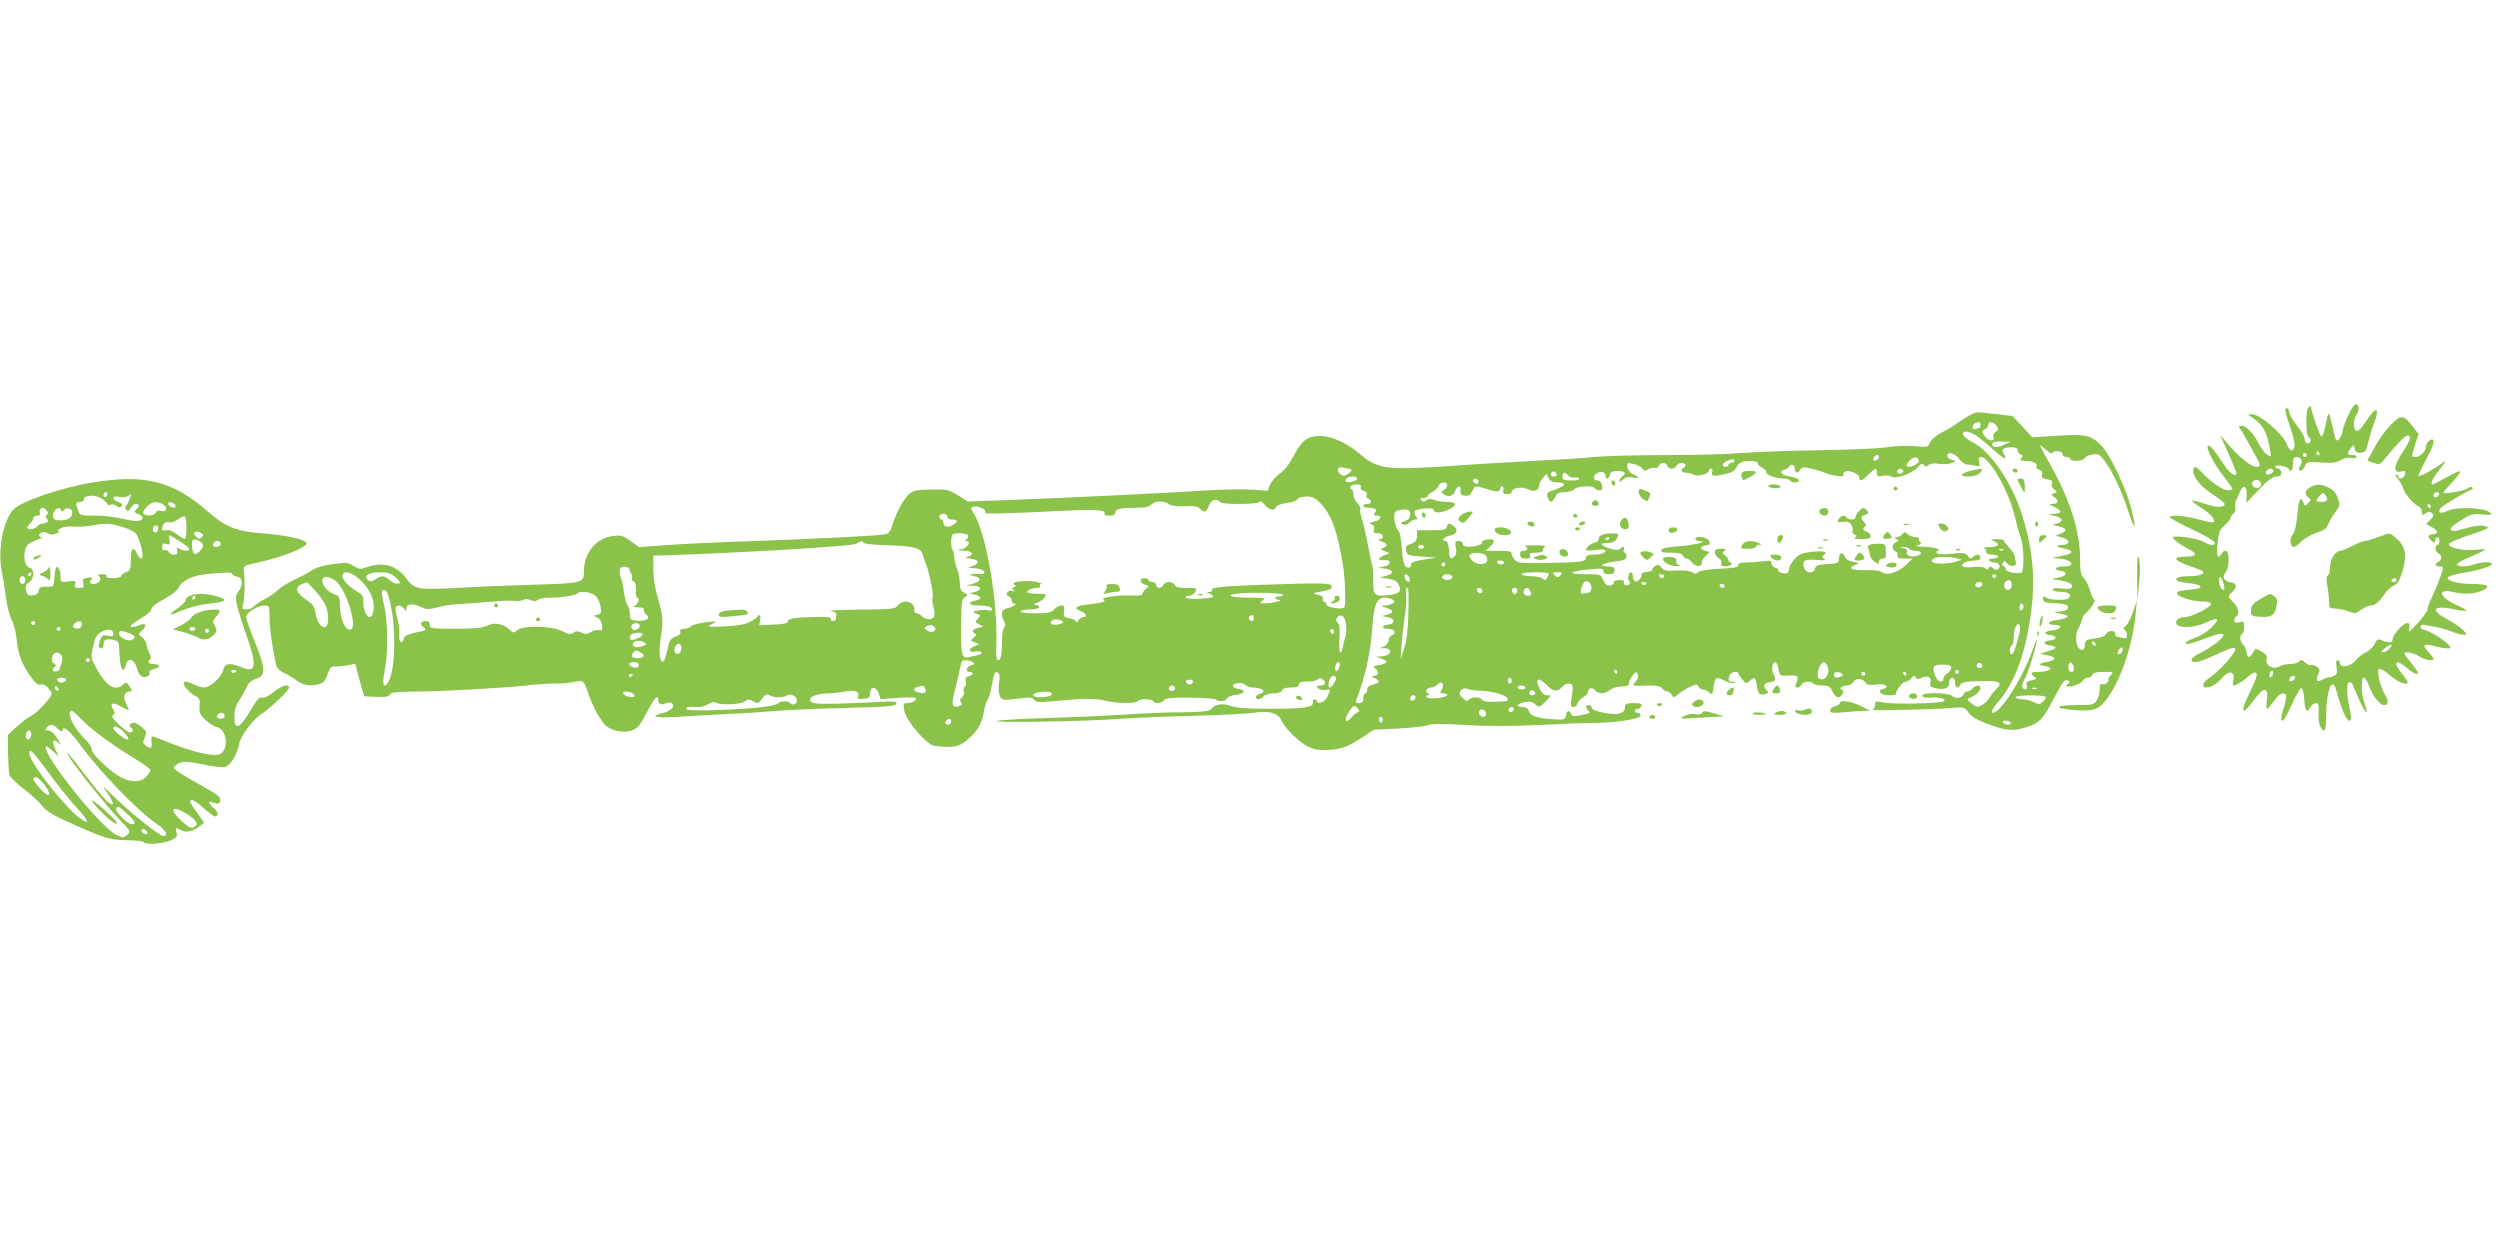<?xml version="1.0" standalone="no"?>
<!DOCTYPE svg PUBLIC "-//W3C//DTD SVG 20010904//EN"
 "http://www.w3.org/TR/2001/REC-SVG-20010904/DTD/svg10.dtd">
<svg version="1.0" xmlns="http://www.w3.org/2000/svg"
 width="1280pt" height="640pt" viewBox="0 0 1280 640"
 preserveAspectRatio="xMidYMid meet">
<g transform="translate(0,640) scale(0.1,-0.1)"
fill="#8bc34a" stroke="none">
<path d="M12025 4278 c-14 -29 -28 -67 -31 -85 -3 -18 -12 -37 -20 -44 -10 -8
-15 -5 -20 18 -3 15 -12 51 -19 78 -13 54 -11 56 -32 -40 -4 -22 -12 -39 -18
-39 -7 1 -48 116 -54 154 -1 2 -6 -1 -13 -8 -14 -14 -12 -145 2 -150 16 -6 12
-32 -5 -32 -9 0 -15 9 -15 21 0 12 -18 44 -40 71 -22 28 -40 59 -40 69 0 11
-4 19 -10 19 -15 0 -12 -16 16 -98 14 -40 24 -83 22 -95 -5 -35 -25 -30 -41
12 -21 51 -138 151 -176 150 -24 0 -25 -1 -7 -12 63 -40 82 -75 100 -176 6
-33 6 -33 -16 -19 -12 8 -32 34 -43 56 -27 54 -64 92 -88 92 -15 0 -17 -3 -9
-13 6 -7 24 -37 40 -67 16 -30 38 -69 48 -87 10 -17 16 -35 12 -39 -23 -22
-107 42 -181 136 -15 19 -23 26 -17 15 22 -44 80 -178 80 -186 0 -26 -35 -3
-65 44 -50 77 -73 103 -81 94 -11 -11 31 -92 82 -157 24 -31 44 -59 44 -63 0
-4 -11 -7 -23 -7 -26 0 -86 40 -131 89 -36 37 -46 39 -46 7 0 -33 43 -82 107
-123 29 -18 53 -38 53 -43 0 -20 -42 -20 -100 0 -34 12 -64 19 -67 17 -2 -3
19 -19 47 -37 50 -32 77 -64 62 -74 -4 -2 -39 4 -77 15 -71 19 -145 25 -145
11 0 -4 35 -24 78 -45 104 -49 152 -77 152 -88 0 -14 -28 -11 -53 5 -27 18
-149 37 -161 26 -7 -7 28 -34 88 -66 39 -21 30 -34 -24 -34 -70 0 -62 -19 19
-47 35 -12 65 -24 68 -27 15 -14 -15 -26 -67 -26 -56 0 -82 -11 -60 -25 6 -4
35 -9 66 -12 63 -7 69 -27 8 -31 -21 -1 -50 -5 -62 -8 -55 -12 40 -54 122 -54
23 0 36 -5 36 -13 0 -16 -101 -67 -133 -67 -31 0 -51 -15 -44 -34 9 -23 91
-21 146 4 69 32 80 25 36 -20 -23 -24 -58 -46 -87 -56 -51 -17 -67 -39 -20
-28 15 4 56 18 90 31 84 33 101 19 37 -31 -26 -19 -65 -43 -86 -53 -41 -18
-52 -43 -19 -43 11 0 40 9 65 20 25 11 65 29 90 40 24 11 46 16 49 11 10 -16
-78 -117 -137 -155 -30 -20 -36 -46 -11 -46 24 0 57 20 84 52 33 38 64 30 55
-13 -4 -16 -4 -29 0 -29 13 0 51 23 77 47 14 14 31 22 37 19 12 -8 6 -27 -40
-122 -35 -73 -30 -96 10 -45 60 77 68 84 81 76 8 -5 11 -21 6 -51 -3 -24 -2
-44 2 -44 4 1 19 19 34 40 27 38 51 50 62 31 3 -5 -1 -31 -9 -57 -17 -56 -19
-74 -7 -74 5 0 26 38 47 85 21 47 43 84 49 82 6 -2 12 -29 14 -60 3 -59 14
-71 32 -37 12 22 39 27 41 8 1 -7 1 -30 0 -50 -3 -38 13 -78 29 -78 6 0 10 34
10 76 0 128 32 208 52 128 4 -16 15 -52 25 -81 31 -90 64 -101 44 -16 -16 74
-18 136 -4 140 7 3 16 -4 20 -14 3 -10 19 -47 35 -82 31 -71 50 -78 23 -8 -17
45 -17 135 0 128 6 -2 18 -24 27 -49 18 -48 54 -92 74 -92 24 0 26 20 5 53
-24 40 -43 119 -31 131 5 5 27 -7 52 -28 41 -36 83 -54 95 -43 3 3 -9 23 -26
44 -52 63 -37 85 22 33 32 -28 57 -38 57 -24 0 4 -16 26 -35 50 -19 23 -35 45
-35 48 0 13 47 4 75 -14 29 -19 75 -27 75 -13 0 4 -12 19 -27 35 -34 36 -24
45 32 30 25 -7 55 -12 66 -12 18 0 20 2 8 16 -21 25 -92 70 -122 78 -16 4 -26
12 -24 19 2 7 11 10 18 8 8 -2 35 -7 60 -11 25 -5 63 -15 83 -24 21 -9 48 -16
59 -16 20 0 20 0 -2 24 -13 13 -49 38 -82 56 -89 47 -72 73 34 51 32 -7 61
-10 64 -7 3 2 -18 14 -45 26 -92 40 -108 89 -23 69 54 -13 108 -11 147 6 51
21 33 35 -45 35 -74 0 -134 16 -128 33 2 7 37 17 78 24 89 15 152 35 147 48
-4 11 -61 7 -95 -6 -33 -12 -83 -11 -83 1 0 6 21 20 48 30 26 11 61 27 77 35
29 14 28 15 -35 10 -65 -5 -131 10 -132 30 -1 6 48 26 108 46 95 32 105 38 81
44 -29 8 -57 4 -124 -16 -31 -9 -46 -10 -54 -2 -7 7 6 21 48 47 53 34 63 37
112 32 49 -4 53 -3 39 10 -24 24 -163 31 -212 10 -43 -18 -56 -14 -40 12 9 13
121 81 159 95 6 3 7 8 3 12 -4 4 -15 2 -24 -6 -15 -12 -124 -31 -124 -21 0 3
21 27 46 54 25 27 44 52 41 55 -3 3 -35 -11 -71 -31 -35 -20 -67 -36 -70 -36
-15 0 -3 29 29 69 38 48 45 62 18 39 -28 -23 -114 -70 -120 -65 -2 3 14 39 36
79 39 71 50 108 33 108 -14 0 -32 -23 -32 -40 0 -21 -31 -50 -53 -50 -21 0
-21 1 -1 65 l17 53 -28 36 c-49 64 -61 65 -115 10 -27 -27 -64 -79 -83 -116
l-36 -66 32 -12 c29 -10 34 -8 50 12 62 77 110 128 123 128 23 0 16 -24 -27
-89 -45 -68 -47 -106 -4 -95 20 5 23 3 18 -15 -5 -21 -33 -30 -33 -11 0 6 -5
10 -12 10 -6 0 -2 -10 9 -22 11 -13 23 -34 27 -48 7 -28 54 -83 79 -93 9 -3
17 -16 17 -27 0 -18 3 -19 20 -8 15 10 22 10 32 0 10 -10 8 -17 -9 -34 l-22
-21 30 -16 c32 -17 35 -34 7 -36 -28 -2 -31 -11 -11 -31 17 -16 18 -16 21 -1
5 24 22 21 22 -3 0 -11 -4 -20 -10 -20 -16 0 -12 -37 5 -44 8 -3 15 -12 15
-21 0 -9 -7 -18 -15 -21 -22 -9 -18 -24 6 -24 16 0 20 -5 16 -17 -15 -46 -39
-109 -57 -144 -11 -21 -20 -46 -20 -56 0 -10 -23 -43 -51 -73 -44 -49 -50 -52
-44 -27 4 20 2 27 -10 27 -21 0 -74 -60 -75 -84 0 -19 -20 -19 -62 -2 -12 6
-20 0 -30 -21 -7 -15 -27 -35 -45 -43 -17 -8 -41 -27 -53 -42 -24 -31 -80 -40
-80 -13 0 8 -5 15 -11 15 -8 0 -10 -12 -6 -35 5 -28 2 -37 -13 -45 -11 -6 -23
-9 -27 -8 -4 1 -19 -4 -31 -11 -30 -16 -38 -8 -23 25 10 22 9 28 -6 40 -10 7
-24 11 -31 9 -7 -3 -21 4 -30 13 -15 15 -20 16 -31 5 -6 -7 -27 -13 -47 -13
-19 0 -43 -5 -53 -12 -30 -18 -73 4 -66 34 5 18 -1 27 -25 42 -17 10 -32 16
-33 14 -26 -49 -41 -55 -45 -16 -2 14 -10 32 -18 38 -16 14 -19 46 -4 55 6 3
10 20 10 36 0 26 -3 29 -25 23 -19 -5 -25 -2 -25 9 0 9 5 19 10 22 18 11 11
45 -15 71 -30 30 -30 29 -4 55 24 24 21 43 -9 47 -34 5 -48 29 -28 50 22 25
23 112 1 112 -9 0 -18 -7 -21 -15 -4 -8 -11 -15 -16 -15 -7 0 -8 24 -4 68 6
57 11 71 37 93 16 14 29 30 29 36 0 6 7 16 15 23 9 7 13 21 10 31 -3 10 -2 26
3 36 6 10 15 31 21 46 16 40 36 28 34 -19 l-2 -39 64 68 c46 48 72 67 90 67
18 0 25 5 25 20 0 11 -7 20 -15 20 -8 0 -15 5 -15 11 0 13 63 1 68 -12 9 -22
22 -6 22 26 0 28 4 35 19 35 22 0 33 -21 20 -41 -12 -19 -11 -29 1 -29 6 0 15
11 21 23 10 23 15 24 85 19 58 -4 79 -1 100 13 16 10 35 14 49 11 13 -3 27 -2
30 4 4 6 -5 10 -19 10 -30 0 -32 7 -10 35 14 19 15 19 21 -3 4 -18 12 -22 32
-20 22 3 27 10 37 56 7 28 19 70 28 92 34 86 12 94 -39 14 -20 -30 -41 -54
-48 -51 -19 6 -20 56 -2 83 17 26 14 54 -5 54 -6 0 -22 -24 -35 -52z m-150
-198 c3 -5 1 -10 -4 -10 -6 0 -11 5 -11 10 0 6 2 10 4 10 3 0 8 -4 11 -10z
m-65 -10 c0 -5 -4 -10 -10 -10 -5 0 -10 5 -10 10 0 6 5 10 10 10 6 0 10 -4 10
-10z m-170 -80 c0 -12 -28 -25 -36 -17 -9 9 6 27 22 27 8 0 14 -5 14 -10z
m-68 -82 c-14 -14 -42 -3 -42 16 0 8 8 16 18 18 21 5 38 -20 24 -34z m916 -40
c-6 -18 -28 -21 -28 -4 0 9 7 16 16 16 9 0 14 -5 12 -12z m-43 -58 c3 -5 1
-10 -4 -10 -6 0 -11 5 -11 10 0 6 2 10 4 10 3 0 8 -4 11 -10z m-1059 -404 c5
-22 4 -28 -7 -24 -8 2 -15 20 -17 39 -4 40 13 30 24 -15z m849 -326 c-10 -11
-25 -20 -34 -20 -12 1 -10 5 8 20 30 26 49 26 26 0z m-604 -143 c-8 -8 -11 -7
-11 4 0 20 13 34 18 19 3 -7 -1 -17 -7 -23z m119 -6 c0 -12 -20 -25 -27 -18
-7 7 6 27 18 27 5 0 9 -4 9 -9z"/>
<path d="M10085 4274 c-16 -8 -43 -26 -60 -38 -16 -13 -53 -35 -81 -49 -29
-15 -55 -36 -62 -52 -12 -25 -13 -26 -84 -19 -43 3 -100 1 -137 -6 -36 -6
-189 -13 -340 -15 -152 -2 -330 -9 -396 -14 -66 -6 -245 -11 -398 -11 -153 0
-319 -5 -370 -10 -51 -6 -182 -14 -292 -19 -110 -6 -308 -17 -440 -27 -322
-22 -372 -16 -462 61 -109 93 -230 120 -290 64 -14 -13 -38 -50 -54 -81 -18
-35 -43 -67 -66 -82 -20 -14 -42 -40 -50 -57 l-13 -32 -78 6 c-42 3 -140 2
-217 -3 -201 -13 -731 -39 -1005 -49 l-235 -9 -50 32 c-47 29 -55 31 -138 30
-78 -2 -91 -5 -114 -25 -29 -28 -65 -95 -84 -157 -8 -29 -19 -44 -33 -47 -34
-8 -341 -23 -671 -35 -170 -5 -374 -15 -452 -21 l-142 -10 -43 31 c-39 29 -48
31 -93 25 -82 -10 -145 -87 -145 -176 0 -65 -2 -65 -267 -73 -131 -4 -311 -11
-401 -17 -182 -10 -201 -6 -244 52 -48 65 -118 84 -200 55 -32 -12 -40 -11
-67 6 -28 18 -38 19 -107 10 -50 -7 -88 -18 -112 -35 -20 -13 -59 -34 -87 -46
-27 -12 -63 -35 -80 -50 -16 -16 -48 -38 -71 -49 -22 -11 -46 -28 -53 -36 -8
-9 -25 -16 -38 -16 -23 0 -25 3 -18 28 8 27 10 123 3 172 -3 23 1 25 94 45
104 23 227 73 228 92 0 20 -95 42 -223 52 -139 11 -191 31 -285 114 -178 155
-322 191 -592 146 -158 -26 -365 -97 -402 -138 -53 -59 -80 -206 -59 -318 6
-26 15 -86 21 -133 7 -47 20 -98 30 -115 11 -17 21 -61 26 -104 7 -75 30 -133
81 -199 17 -22 30 -31 42 -27 16 5 37 -11 55 -42 8 -15 -66 -98 -107 -120 -16
-8 -49 -33 -73 -55 l-44 -41 1 -91 c1 -50 4 -101 7 -113 4 -12 36 -44 72 -71
36 -27 77 -65 92 -83 27 -36 59 -54 203 -117 125 -55 150 -62 238 -64 43 0 80
-5 83 -10 9 -14 91 -9 134 8 34 14 39 19 34 40 -7 27 -2 29 25 13 22 -14 60
-6 92 20 l24 19 -31 44 c-43 60 -46 66 -35 73 6 3 33 -15 61 -40 28 -25 55
-45 60 -45 21 0 19 21 -5 42 -32 28 -32 40 0 28 21 -8 27 -6 32 7 8 20 -10 34
-117 93 -45 25 -91 53 -103 62 -22 18 -22 18 -3 33 25 19 52 19 147 -1 42 -9
87 -14 101 -11 27 7 62 63 72 116 8 43 69 126 115 156 45 28 141 120 141 134
0 21 -37 11 -75 -19 -37 -29 -48 -34 -71 -31 -7 1 -26 -22 -42 -51 -65 -111
-92 -124 -92 -44 0 30 8 55 25 81 14 20 31 51 38 67 9 21 23 34 47 42 52 16
51 50 -4 187 -26 62 -46 121 -46 130 0 22 59 59 94 59 25 0 26 -2 26 -62 0
-54 15 -162 35 -246 4 -14 19 -29 38 -37 18 -7 47 -25 66 -39 35 -26 71 -31
120 -17 17 5 29 19 38 48 12 36 18 42 41 41 15 -1 44 2 64 6 l37 8 11 -44 c6
-23 16 -61 23 -83 l12 -40 63 -3 c47 -2 64 1 68 12 4 11 29 14 122 15 137 0
450 18 573 31 47 6 114 10 150 10 35 0 81 4 101 9 43 10 49 5 68 -54 21 -67
68 -152 95 -173 33 -26 89 -36 130 -22 29 10 41 24 76 91 39 75 59 97 59 65 0
-21 17 -28 38 -17 10 5 24 6 30 2 23 -14 0 -41 -45 -52 -78 -20 -32 -27 112
-17 77 5 183 11 235 13 52 2 151 8 220 14 69 6 229 13 355 16 243 6 275 9 275
26 0 8 -28 9 -92 5 -51 -3 -148 -7 -216 -9 -100 -2 -124 1 -132 13 -13 20 29
39 90 40 25 0 65 5 90 10 49 9 73 -1 63 -26 -4 -12 1 -15 28 -12 28 2 34 7 34
28 0 37 30 38 43 1 l11 -31 90 7 c61 4 91 3 91 -4 0 -12 -23 -23 -49 -23 -16
0 -17 -6 -11 -40 9 -48 108 -166 148 -177 15 -4 50 -7 79 -7 42 1 59 7 92 33
51 40 78 85 87 141 4 25 13 54 20 65 7 11 17 47 23 79 12 66 15 71 31 61 8 -5
10 -21 6 -46 -8 -50 1 -87 22 -91 10 -2 46 1 81 6 54 7 66 6 76 -7 10 -14 25
-14 121 -5 142 13 189 13 244 0 57 -14 157 -15 165 -2 3 6 21 10 40 10 19 0
37 -4 40 -10 9 -15 41 -12 55 5 10 12 38 14 136 13 69 -1 127 -5 130 -10 9
-13 51 -9 57 6 3 8 22 16 43 18 44 4 57 25 18 30 -15 2 -29 8 -31 14 -6 17 46
24 62 8 7 -8 25 -14 38 -14 51 0 76 -23 37 -33 -11 -3 -20 -10 -20 -16 0 -16
26 -13 40 4 7 8 29 15 50 15 24 0 40 5 44 15 3 10 19 15 46 15 29 0 40 4 40
15 0 11 11 15 43 15 24 0 48 5 55 12 8 8 15 8 26 -2 19 -15 12 -30 -16 -30
-16 0 -18 -3 -9 -14 6 -7 22 -11 36 -8 28 5 29 3 13 -32 -12 -28 -50 -46 -56
-27 -6 18 -23 13 -20 -6 4 -25 -48 -32 -227 -32 -104 0 -162 4 -190 14 -44 16
-84 10 -102 -14 -9 -13 -37 -16 -155 -18 -79 0 -210 -6 -293 -12 -82 -5 -253
-13 -380 -17 -126 -3 -248 -10 -270 -15 -52 -11 448 -3 620 10 72 5 245 13
385 16 140 4 281 11 313 16 70 12 119 -1 135 -35 17 -38 74 -97 121 -128 36
-22 57 -28 100 -28 77 0 118 13 192 62 l64 42 125 6 c69 4 136 11 150 17 18 8
77 8 195 1 113 -7 239 -6 375 0 113 6 221 10 240 10 137 -1 280 19 280 38 0 8
-7 14 -15 14 -8 0 -15 5 -15 10 0 6 6 10 14 10 8 0 16 7 20 15 4 12 -4 15 -39
15 -38 0 -45 -3 -45 -20 0 -34 -34 -43 -106 -30 -42 8 -64 17 -64 26 0 8 -7
14 -15 14 -18 0 -19 -12 -3 -28 13 -13 6 -16 -50 -26 -24 -4 -34 -2 -38 9 -9
22 -22 18 -26 -7 -3 -20 -9 -23 -43 -22 -93 4 -136 16 -146 40 -6 17 -16 24
-34 24 -38 0 -30 17 11 25 27 5 41 2 55 -11 19 -17 21 -17 52 14 30 30 30 32
10 32 -15 0 -28 10 -38 30 -30 58 -10 68 37 20 30 -32 54 -34 78 -5 15 18 50
20 51 3 2 -20 2 -20 -5 -65 -5 -36 -3 -43 10 -43 9 0 18 8 21 19 2 10 16 24
29 31 13 8 24 19 24 26 0 21 22 28 35 11 15 -21 53 -22 76 -1 10 9 32 17 51
18 47 4 48 5 48 20 0 8 9 24 19 37 18 22 20 22 26 6 5 -11 1 -25 -10 -37 -21
-23 -20 -23 61 -20 44 1 64 -2 73 -14 8 -9 19 -16 27 -16 7 0 17 -8 23 -17 9
-17 11 -17 33 2 13 12 40 29 61 38 33 15 38 15 43 2 4 -8 13 -15 22 -15 8 0
23 -7 33 -15 15 -15 17 -13 23 30 8 50 13 52 57 29 17 -8 38 -13 47 -11 12 3
10 5 -5 6 -24 1 -27 8 -17 35 6 16 44 23 44 9 1 -5 10 -19 21 -32 19 -23 20
-23 39 -6 24 22 29 18 35 -25 5 -41 14 -51 42 -44 20 6 21 8 7 21 -20 21 -13
37 19 41 29 4 33 13 16 43 -11 21 -4 59 11 59 5 0 12 -16 16 -36 6 -35 7 -35
53 -33 48 3 53 -3 36 -43 -5 -13 -2 -18 8 -18 8 0 17 7 21 15 6 17 51 20 61 5
3 -5 24 -10 45 -10 33 0 40 -4 52 -30 7 -16 20 -30 29 -30 19 0 36 33 20 38
-19 6 -1 22 24 22 14 0 29 8 35 19 11 22 49 18 63 -6 6 -10 20 -12 52 -8 45 7
76 -11 37 -22 -35 -9 -14 -33 29 -33 21 0 38 3 37 8 -4 14 34 62 50 62 8 0 21
8 28 18 11 14 15 14 23 3 6 -10 13 -10 29 -2 30 16 53 4 46 -24 -5 -19 -1 -23
29 -29 46 -9 67 1 67 30 0 15 6 24 15 24 9 0 15 -9 15 -25 0 -28 15 -33 28
-10 6 13 29 16 102 18 103 2 117 -6 78 -45 -13 -12 -28 -32 -33 -43 -6 -10
-22 -26 -36 -34 -24 -13 -29 -13 -54 7 -25 20 -26 22 -9 29 27 10 54 36 54 50
0 18 -25 16 -40 -2 -7 -8 -19 -15 -27 -15 -7 0 -16 -6 -19 -14 -8 -21 -42 -26
-58 -10 -19 19 -160 20 -153 2 2 -8 17 -12 37 -10 41 5 86 -6 74 -18 -12 -12
-258 -17 -311 -7 -39 8 -43 7 -43 -11 0 -11 -6 -23 -12 -26 -15 -6 327 2 414
10 53 5 57 3 77 -24 14 -20 43 -38 93 -57 101 -37 131 -40 200 -19 70 21 88
40 146 152 45 85 55 98 73 86 8 -4 7 -9 -2 -15 -23 -14 -4 -19 33 -9 20 6 39
17 42 25 3 8 14 15 25 15 10 0 21 7 25 15 4 11 20 15 57 15 51 0 52 0 34 -20
-10 -11 -15 -20 -10 -20 4 0 2 -6 -5 -14 -6 -8 -18 -12 -26 -9 -10 4 -14 -3
-14 -29 0 -18 -7 -44 -16 -56 -13 -20 -24 -22 -97 -22 -116 0 -130 -16 -22
-25 110 -9 135 1 184 74 67 99 122 271 136 421 l6 65 -20 -58 c-11 -32 -27
-64 -37 -71 -12 -9 -14 -15 -6 -20 7 -4 12 -16 12 -28 0 -16 -5 -19 -22 -14
-13 3 -26 6 -30 6 -5 0 -8 7 -8 15 0 20 -37 19 -48 -2 -6 -11 -28 -19 -58 -22
-40 -5 -48 -9 -49 -28 -2 -31 -12 -38 -30 -23 -17 14 -20 71 -6 98 11 19 24
53 25 64 1 4 8 13 17 20 22 18 54 68 42 68 -5 0 -15 21 -22 47 -8 25 -22 54
-33 65 -14 14 -18 34 -18 97 0 144 -54 311 -162 499 -26 45 -45 82 -42 82 3 0
17 -11 32 -25 15 -14 28 -21 30 -15 6 16 52 12 52 -5 0 -8 9 -15 20 -15 11 0
20 -4 20 -10 0 -15 67 -12 73 4 6 14 61 27 74 17 41 -30 107 -156 149 -286 36
-110 45 -101 15 16 -26 100 -110 276 -152 318 -55 54 -77 59 -224 50 l-130 -8
-50 55 -51 54 -84 10 c-107 12 -100 13 -135 -6z m55 -49 c0 -8 -2 -15 -4 -15
-2 0 -11 -3 -20 -6 -10 -4 -16 -1 -16 9 0 14 13 24 33 26 4 1 7 -6 7 -14z m84
-8 c9 -14 7 -20 -6 -28 -9 -5 -15 -16 -12 -23 9 -24 -17 -29 -37 -7 -23 24
-24 37 -4 45 8 3 15 13 15 21 0 21 29 16 44 -8z m-109 -45 c17 -11 56 -43 88
-72 32 -29 60 -50 64 -47 3 4 0 13 -6 21 -18 22 -5 36 35 36 24 0 34 -5 34
-15 0 -9 7 -18 15 -21 12 -5 13 -10 4 -20 -9 -11 -5 -14 22 -14 39 0 64 -13
55 -28 -3 -6 3 -13 14 -17 14 -5 19 -12 15 -25 -4 -13 1 -19 26 -24 24 -4 30
-10 25 -22 -4 -10 1 -22 11 -30 17 -12 17 -13 0 -20 -17 -6 -17 -7 3 -21 24
-17 18 -33 -13 -33 -18 -1 -16 -3 11 -15 17 -8 32 -19 32 -25 0 -5 -15 -10
-32 -11 l-33 -1 38 -10 c41 -11 44 -29 6 -39 -23 -5 -22 -6 8 -13 44 -10 50
-24 16 -37 l-28 -12 33 -9 c42 -11 43 -38 0 -38 -38 0 -31 -10 13 -19 52 -11
44 -27 -18 -38 -52 -9 -54 -10 -20 -12 73 -2 103 -41 32 -41 -41 0 -56 -17
-18 -22 41 -5 39 -26 -4 -34 l-38 -8 44 -8 c49 -8 67 -20 57 -37 -4 -6 -24 -8
-51 -4 -31 4 -45 2 -45 -6 0 -6 17 -11 39 -11 42 0 61 -14 42 -33 -13 -13
-101 -10 -118 5 -10 8 -13 6 -13 -8 0 -16 9 -19 57 -22 32 -1 62 -7 66 -11 16
-16 -3 -31 -41 -32 -20 -1 -28 -3 -17 -6 11 -2 30 -6 43 -9 36 -7 17 -21 -39
-29 -52 -7 -52 -25 -1 -25 38 0 20 -25 -21 -28 -43 -4 -49 -19 -9 -24 34 -4
36 -22 2 -26 -41 -6 -44 -19 -5 -26 42 -8 39 -16 -13 -32 l-37 -11 38 -8 c44
-9 48 -22 10 -31 -49 -10 -60 -17 -38 -21 11 -2 27 -6 35 -9 24 -8 -9 -24 -52
-24 -41 0 -47 -6 -22 -25 15 -10 13 -13 -14 -18 -24 -5 -29 -10 -25 -27 3 -11
1 -20 -5 -20 -17 0 -23 18 -14 37 19 37 32 70 52 137 27 92 24 107 -5 24 -51
-145 -169 -328 -204 -317 -9 3 0 20 28 53 83 96 136 234 166 431 28 189 16
345 -42 529 -52 166 -162 327 -255 373 -48 24 -64 53 -30 53 9 0 31 -8 47 -18z
m150 -47 c-40 -19 -65 -18 -65 0 0 11 12 15 48 14 l47 -1 -30 -13z m-234 -75
c13 -17 31 -29 43 -29 12 0 31 -2 42 -6 19 -6 21 -3 17 19 -4 19 -1 26 10 26
43 0 143 -177 173 -305 9 -38 22 -87 30 -108 17 -45 19 -174 3 -179 -23 -8
-79 5 -79 17 0 7 -5 15 -12 17 -7 3 -8 9 -3 18 6 10 11 10 21 -4 15 -21 51
-17 45 5 -2 8 -4 21 -5 30 -1 8 -14 29 -29 45 -15 16 -27 32 -27 36 0 5 -17 8
-37 7 -33 0 -35 -1 -15 -9 36 -15 26 -30 -20 -31 -24 0 -37 -3 -30 -6 6 -2 12
-11 12 -19 0 -9 11 -14 30 -14 17 0 30 -4 30 -10 0 -5 -12 -10 -26 -10 -14 0
-23 -4 -19 -10 3 -5 15 -10 25 -10 24 0 36 -18 22 -32 -8 -8 -16 -7 -28 3 -14
11 -18 11 -22 1 -3 -10 -7 -10 -18 -1 -9 7 -31 9 -57 6 -52 -7 -80 5 -49 22
11 6 34 11 51 11 21 0 31 5 31 15 0 18 -21 20 -39 3 -10 -11 -15 -9 -26 6 -12
16 -22 17 -83 11 -47 -4 -72 -3 -76 4 -4 6 -1 11 6 11 9 0 9 3 -2 10 -8 5 -40
10 -70 11 -39 1 -48 3 -30 8 17 5 21 9 12 15 -7 4 -10 12 -7 17 4 5 -5 9 -19
9 -13 0 -31 7 -39 15 -13 13 -16 13 -27 0 -7 -8 -20 -15 -29 -15 -14 0 -14 -2
-1 -10 12 -8 12 -10 -3 -16 -21 -8 -22 -40 -1 -48 9 -4 14 -13 10 -21 -4 -12
3 -15 36 -15 l41 0 -36 -34 c-40 -38 -100 -55 -123 -35 -9 8 -41 11 -84 10
-71 -2 -94 11 -48 28 20 7 18 9 -14 15 -24 4 -39 14 -43 27 -9 27 -30 19 -30
-12 0 -22 -5 -24 -59 -27 -48 -3 -59 -7 -63 -23 -8 -30 -49 -25 -57 8 -9 34 3
41 67 36 39 -3 48 -2 37 6 -12 9 -13 12 -1 20 24 16 -7 23 -67 15 -46 -5 -62
-12 -84 -37 -16 -17 -28 -39 -28 -48 0 -10 -4 -20 -8 -23 -12 -7 -53 5 -47 14
3 4 -4 10 -15 13 -11 3 -20 13 -20 22 0 15 -7 17 -46 11 -26 -3 -64 -6 -85 -6
-27 0 -39 -4 -39 -14 0 -10 -23 -15 -94 -18 -58 -2 -100 -9 -110 -17 -13 -11
-19 -11 -31 -1 -9 7 -38 11 -79 9 -55 -3 -67 -1 -79 15 -11 15 -18 17 -33 8
-10 -6 -17 -14 -14 -19 3 -4 -10 -9 -28 -11 -18 -2 -30 -7 -28 -11 8 -13 -20
-45 -32 -37 -7 4 -12 16 -12 27 0 10 -4 19 -9 19 -13 0 -21 -39 -9 -46 6 -4 6
-10 0 -16 -12 -12 -35 -1 -27 13 4 5 -8 9 -24 9 -19 0 -30 -5 -29 -12 2 -7 -7
-14 -18 -16 -16 -2 -25 5 -35 27 -14 31 -14 31 -94 31 -96 1 -83 15 23 25 62
6 72 5 72 -9 0 -11 9 -16 28 -16 21 0 28 5 28 20 0 16 -7 20 -34 20 -53 0 -28
17 36 25 47 5 58 10 59 26 1 10 -3 19 -9 19 -5 0 -8 7 -4 15 6 17 -5 20 -21 4
-7 -7 -23 -6 -52 3 -47 15 -54 28 -13 28 32 0 46 9 55 33 5 14 1 17 -31 16
-46 -1 -67 -10 -67 -29 0 -8 -9 -16 -19 -18 -20 -4 -46 -25 -46 -38 0 -3 23
-4 50 0 29 4 50 3 50 -3 0 -13 -26 -21 -66 -21 -23 0 -34 -5 -34 -14 0 -22
-20 -25 -191 -28 -135 -3 -158 -1 -172 14 -9 9 -17 24 -17 32 0 13 -13 16 -67
16 l-67 0 22 20 c31 29 27 42 -10 38 -18 -2 -32 -7 -30 -13 5 -12 -25 -23 -65
-24 -23 -1 -33 4 -33 14 0 9 -9 15 -21 15 -19 0 -20 -4 -15 -34 5 -24 2 -37
-9 -46 -20 -17 -24 -12 -27 38 -2 25 -8 42 -15 42 -26 0 -12 21 18 27 38 7 48
29 23 48 -25 19 -32 18 -36 -2 -3 -15 -15 -18 -78 -18 l-75 0 0 -29 c-1 -24
-7 -32 -31 -40 -26 -9 -29 -15 -24 -36 5 -23 11 -25 80 -30 l75 -5 -65 -10
c-45 -7 -65 -14 -65 -24 0 -22 -22 -24 -34 -3 -5 10 -12 51 -14 91 -3 41 -10
76 -15 80 -6 4 -15 25 -20 48 -10 46 -3 59 33 63 37 4 45 0 45 -24 0 -18 -8
-27 -27 -34 -23 -8 -25 -11 -11 -17 11 -4 24 -1 33 9 9 9 23 16 32 16 12 0 13
3 3 15 -6 8 -10 20 -8 26 5 14 98 24 98 10 0 -18 32 -20 70 -3 52 22 52 42 1
42 -22 0 -52 5 -67 10 -19 8 -30 7 -41 -1 -10 -9 -17 -9 -25 -1 -9 9 -7 12 10
12 12 0 22 5 22 10 0 6 11 16 25 22 13 6 27 19 30 30 7 21 45 25 45 3 0 -7 -8
-19 -17 -24 -16 -9 -16 -12 -3 -21 26 -17 50 -11 60 15 12 31 32 33 28 3 -2
-18 2 -24 23 -26 19 -2 28 3 37 23 13 28 17 29 58 16 64 -21 84 -22 84 -6 0 8
5 15 11 15 6 0 9 -9 6 -20 -4 -16 0 -20 19 -20 13 0 24 5 24 10 0 22 51 31 83
15 31 -16 57 -7 57 20 0 7 8 23 19 36 l18 23 12 -22 c9 -16 21 -22 47 -22 46
0 41 -18 -10 -35 -47 -16 -49 -19 -41 -44 9 -28 23 -26 37 4 9 20 18 25 48 25
21 0 43 7 50 15 14 17 95 21 105 5 3 -5 14 -10 24 -10 14 0 17 6 13 25 -3 16
-11 25 -23 25 -24 0 -25 26 -1 38 21 12 42 5 42 -14 0 -21 17 -17 23 6 4 15
13 19 41 18 39 -1 44 -9 21 -28 -8 -7 -15 -17 -15 -23 0 -5 9 -2 19 7 15 13
28 16 53 11 35 -8 33 1 -4 19 -13 6 -24 22 -26 35 -3 21 -1 22 30 16 18 -4 39
-14 46 -23 10 -14 16 -14 32 -4 10 6 26 9 33 6 8 -3 17 2 20 10 8 20 36 21 43
1 4 -8 14 -15 24 -15 10 0 20 7 24 15 3 8 15 15 26 15 21 0 27 -14 10 -25 -17
-11 -11 -25 11 -25 11 0 29 -5 41 -11 21 -11 78 5 78 22 0 5 5 9 11 9 6 0 9
-7 6 -15 -9 -23 7 -26 63 -13 38 9 54 18 60 34 10 25 29 34 76 34 21 0 34 -5
34 -13 0 -7 10 -17 23 -22 12 -6 21 -16 20 -22 -3 -14 49 -33 88 -33 15 0 31
-4 34 -10 8 -13 45 -13 45 -1 0 10 -10 14 -62 25 -33 7 -37 26 -8 33 11 3 20
9 20 14 0 5 7 9 15 9 8 0 15 -9 15 -20 0 -24 15 -26 28 -4 7 13 16 14 58 4 27
-6 57 -15 66 -20 9 -6 36 -13 58 -16 31 -5 40 -4 38 7 -2 7 4 14 13 16 24 6
69 -15 69 -32 0 -23 13 -18 46 15 35 35 44 37 44 9 0 -19 4 -21 31 -15 18 3
37 2 44 -4 18 -15 102 14 132 46 19 21 27 24 33 14 7 -11 11 -11 24 -1 10 8
29 11 53 6 21 -3 50 -2 63 4 l25 10 -22 7 c-13 3 -23 13 -23 20 0 25 39 15 61
-16z m-411 11 c0 -12 -20 -25 -27 -18 -7 7 6 27 18 27 5 0 9 -4 9 -9z m205
-21 c0 -16 -50 -38 -61 -27 -11 11 28 48 45 45 9 -2 16 -10 16 -18z m-945 0
c0 -5 -7 -10 -15 -10 -8 0 -15 -4 -15 -10 0 -5 -7 -10 -15 -10 -23 0 -18 19 8
30 30 12 37 12 37 0z m-1972 -40 c18 0 14 -14 -9 -28 -16 -10 -24 -10 -35 -1
-23 19 -18 42 9 35 12 -3 28 -6 35 -6z m2836 -9 c3 -5 -1 -11 -9 -15 -15 -6
-29 7 -18 18 9 9 21 8 27 -3z m-1774 -22 c0 -5 -7 -9 -15 -9 -15 0 -20 12 -9
23 8 8 24 -1 24 -14z m60 -4 c7 -9 21 -13 31 -10 9 3 20 1 24 -5 4 -6 -10 -10
-39 -10 -39 0 -46 3 -46 20 0 24 13 26 30 5z m-1082 -17 c-5 -15 -58 -24 -58
-10 0 15 12 22 38 22 14 0 22 -5 20 -12z m622 -14 c0 -17 -22 -14 -28 4 -2 7
3 12 12 12 9 0 16 -7 16 -16z m-603 -28 c-4 -9 2 -16 15 -19 13 -4 19 -11 15
-21 -3 -8 1 -17 9 -20 21 -8 17 -26 -6 -26 -11 0 -20 -4 -20 -10 0 -5 13 -10
28 -10 35 0 45 -9 31 -27 -9 -10 -7 -13 11 -13 31 0 19 -24 -16 -31 -24 -5
-26 -7 -11 -14 12 -5 16 -14 12 -26 -5 -15 -1 -19 19 -19 29 0 37 -29 9 -31
-12 0 -8 -4 10 -11 31 -11 35 -23 10 -33 -16 -6 -15 -8 7 -17 l25 -11 -27 -10
c-16 -6 -28 -15 -28 -19 0 -5 12 -7 28 -6 38 4 36 -25 -3 -33 l-30 -6 34 -4
c46 -5 51 -26 9 -37 l-33 -8 43 -7 c32 -6 45 -13 54 -32 16 -35 1 -47 -62 -53
-63 -6 -71 3 -69 78 1 30 -1 62 -4 70 -3 8 -13 56 -22 105 -10 50 -23 109 -31
133 -8 24 -12 48 -9 53 3 5 -3 19 -14 31 -12 12 -21 32 -21 44 0 13 -5 26 -10
29 -17 10 -1 25 27 25 17 0 24 -4 20 -14z m-6417 -35 c0 -6 -4 -13 -10 -16 -5
-3 -10 1 -10 9 0 9 5 16 10 16 6 0 10 -4 10 -9z m0 -53 c0 -4 7 -5 15 -2 8 4
22 1 31 -6 11 -10 18 -10 26 -2 8 8 4 14 -15 21 -39 15 -35 35 4 27 20 -4 38
-1 47 6 13 11 14 9 7 -12 -4 -14 -12 -31 -18 -38 -7 -9 -7 -16 0 -23 8 -8 14
-5 22 10 7 12 18 21 26 21 17 0 20 -16 5 -25 -16 -10 -12 -22 10 -28 11 -3 20
-10 20 -16 0 -22 -33 -24 -96 -8 -34 9 -99 17 -143 17 -78 0 -82 1 -91 26 -14
36 -13 44 10 44 11 0 20 6 20 14 0 23 61 24 93 2 15 -11 27 -23 27 -28z m6201
15 c63 -59 96 -146 126 -333 10 -65 15 -202 6 -210 -14 -13 -93 1 -93 16 0 8
-5 14 -11 14 -6 0 -9 6 -6 14 4 9 -5 16 -26 21 -31 7 -30 8 21 17 41 8 52 13
50 26 -3 18 -36 19 -383 7 -179 -7 -237 -13 -230 -26 4 -5 -2 -9 -12 -10 -17
0 -17 -1 0 -8 10 -4 18 -11 18 -16 -1 -11 -141 -16 -141 -4 0 5 9 9 20 9 10 0
24 9 30 20 10 19 8 20 -45 20 -40 0 -57 4 -61 15 -4 8 -16 15 -29 15 -13 0
-25 -7 -29 -15 -3 -8 -12 -15 -21 -15 -8 0 -15 7 -15 15 0 8 -9 15 -20 15 -11
0 -20 5 -20 10 0 6 -9 10 -20 10 -27 0 -25 -26 3 -34 21 -6 21 -7 5 -20 -10
-7 -18 -19 -18 -26 0 -8 -17 -11 -57 -9 -69 4 -161 -10 -143 -21 16 -10 -5
-16 -82 -25 -62 -7 -74 -20 -33 -35 27 -10 34 -30 10 -30 -7 0 -19 -8 -24 -17
-6 -10 -11 -13 -11 -7 0 7 -15 15 -33 18 -30 6 -33 9 -29 36 3 24 1 30 -15 30
-10 0 -26 -9 -36 -20 -14 -17 -29 -20 -97 -20 -52 0 -79 4 -75 10 3 6 26 10
51 10 43 0 61 15 27 23 -14 3 -12 5 7 11 14 4 31 16 38 27 11 18 9 19 -38 19
-27 0 -50 4 -50 9 0 11 25 21 51 21 11 0 17 5 14 10 -3 6 0 11 7 11 7 1 -5 5
-27 10 -50 10 -133 1 -114 -13 12 -8 12 -10 0 -15 -11 -5 -11 -7 0 -15 10 -7
8 -8 -7 -3 -25 6 -42 -20 -18 -29 8 -3 14 -12 14 -21 0 -8 5 -15 11 -15 21 0
-2 -18 -31 -23 -33 -7 -39 -31 -19 -69 8 -14 8 -23 0 -31 -6 -6 -11 -39 -11
-73 0 -67 -6 -94 -22 -94 -6 0 -9 29 -7 73 9 230 -51 581 -119 684 -12 20 -12
24 0 28 22 9 71 -13 62 -27 -7 -11 31 -11 427 8 137 7 195 2 184 -16 -4 -6 7
-10 24 -10 20 0 31 5 31 14 0 20 23 26 99 26 52 0 73 4 89 19 23 19 65 18 91
-3 8 -6 41 -9 76 -8 46 3 66 0 78 -12 23 -23 34 -20 46 14 10 30 43 42 56 20
9 -15 205 -13 205 1 0 7 11 0 25 -15 26 -29 50 -34 58 -12 3 8 27 17 56 21 28
4 51 11 51 15 0 5 8 11 18 13 41 11 66 5 93 -20z m-5920 -13 c29 -16 25 -44
-5 -36 -16 4 -26 1 -30 -9 -6 -17 -52 -20 -62 -4 -8 14 35 58 59 58 10 1 27
-4 38 -9z m67 -8 c3 -9 -2 -13 -14 -10 -9 1 -19 9 -22 16 -3 9 2 13 14 10 9
-1 19 -9 22 -16z m-659 -26 c9 -10 9 -16 1 -21 -8 -5 -8 -11 -1 -19 13 -15 4
-26 -19 -26 -10 0 -23 -7 -30 -15 -13 -16 -50 -21 -50 -6 0 5 7 14 15 21 8 7
15 19 15 26 0 8 9 14 21 14 11 0 17 5 14 10 -7 11 2 30 14 30 5 0 14 -6 20
-14z m74 2 c4 -10 8 -10 15 1 11 16 42 8 42 -11 0 -27 -19 -41 -56 -42 -29 -1
-39 3 -42 17 -6 31 30 62 41 35z m4537 -33 c0 -9 9 -15 25 -15 32 0 32 -13 1
-29 -26 -15 -46 -8 -46 15 0 8 -4 14 -10 14 -5 0 -10 7 -10 15 0 8 9 15 20 15
11 0 20 -7 20 -15z m-3895 -58 c0 -32 -4 -57 -9 -57 -5 0 -24 12 -43 26 -22
17 -40 23 -53 19 -13 -4 -20 -2 -20 7 0 24 17 40 36 34 11 -3 29 3 44 14 14
11 30 18 35 16 6 -1 10 -28 10 -59z m-334 7 c30 -9 61 -23 70 -31 16 -13 39
-84 39 -117 0 -24 -15 -19 -28 9 -19 41 -32 29 -32 -30 0 -50 -2 -56 -25 -65
-14 -5 -25 -14 -25 -20 0 -5 -18 -10 -41 -10 -24 0 -38 4 -34 10 4 6 -6 10
-21 10 -22 0 -25 -3 -16 -12 15 -15 -3 -38 -29 -38 -21 0 -24 11 -9 26 7 7 1
9 -20 6 -26 -4 -29 -7 -24 -28 5 -21 3 -24 -21 -24 -21 0 -25 4 -20 19 5 17 2
19 -35 14 -39 -5 -40 -5 -40 23 0 37 -16 66 -24 44 -3 -8 -7 -33 -8 -55 -3
-39 -4 -40 -40 -39 -30 1 -38 -3 -40 -20 -2 -14 -11 -22 -30 -24 -23 -3 -29 2
-34 24 -6 22 -3 31 14 42 28 18 30 68 4 75 -23 5 -34 53 -23 93 6 22 18 33 52
46 24 9 38 17 32 17 -7 1 -13 5 -13 10 0 15 32 22 46 10 9 -8 22 -8 41 -1 15
6 21 11 13 12 -9 0 -6 6 10 15 15 8 41 12 65 9 22 -2 63 0 90 5 75 13 96 13
156 -5z m189 -8 c0 -8 -4 -17 -9 -21 -12 -7 -24 12 -16 25 9 15 25 12 25 -4z
m220 -26 c12 -7 12 -12 3 -21 -9 -9 -16 -9 -27 1 -26 21 -5 39 24 20z m3926
-11 c3 -6 0 -15 -7 -20 -11 -7 -11 -9 -1 -9 26 0 7 -35 -23 -41 -29 -6 -29 -7
7 -8 44 -1 60 -19 27 -29 -22 -6 -21 -7 10 -12 44 -6 49 -23 14 -37 l-28 -11
27 -1 c34 -1 58 -11 58 -22 0 -6 -10 -9 -22 -8 -13 1 -32 1 -43 -1 -15 -2 -13
-4 9 -9 43 -9 42 -27 -1 -39 l-38 -10 38 -1 c43 -1 47 -21 6 -32 l-24 -6 28
-8 c36 -10 34 -24 -3 -31 -41 -9 -28 -24 20 -24 21 0 45 -3 54 -6 24 -9 19
-26 -4 -19 -11 4 -35 3 -53 -1 -32 -7 -32 -7 -8 -16 23 -8 24 -10 8 -25 -16
-16 -16 -18 5 -29 l23 -12 -28 -7 c-29 -8 -35 -20 -14 -29 8 -3 7 -9 -7 -20
-19 -15 -18 -16 5 -25 l24 -9 -28 -11 c-33 -13 -26 -35 8 -27 13 3 26 2 30 -4
5 -9 -5 -12 -71 -26 -30 -5 -35 21 -33 172 1 109 3 127 19 137 18 10 17 11 -3
22 -17 8 -22 20 -23 50 0 22 -6 53 -13 70 -7 16 -14 45 -15 63 -2 18 -6 35
-10 39 -8 8 -8 68 1 76 11 11 71 8 79 -4z m-4035 -31 c27 -17 49 -35 49 -40 0
-11 -27 -10 -50 2 -15 8 -17 6 -13 -10 4 -15 0 -20 -16 -20 -12 0 -24 6 -27
14 -3 8 -12 12 -20 9 -9 -3 -14 2 -14 17 0 17 4 20 21 15 19 -6 21 -4 17 19
-3 14 -3 26 -1 26 3 0 27 -14 54 -32z m7319 18 c0 -3 -4 -8 -10 -11 -5 -3 -10
-1 -10 4 0 6 5 11 10 11 6 0 10 -2 10 -4z m-7219 -16 c24 -14 24 -32 -1 -55
-23 -21 -32 -16 -36 22 -5 42 4 50 37 33z m109 -15 c0 -8 -9 -15 -20 -15 -20
0 -26 11 -13 23 12 13 33 7 33 -8z m3290 6 c0 -5 57 -11 128 -13 134 -4 167
-13 177 -50 3 -13 10 -32 15 -43 16 -38 42 -164 35 -174 -3 -6 -2 -27 4 -47 5
-19 7 -42 4 -50 -7 -19 -47 -18 -63 1 -7 8 -19 15 -27 15 -7 0 -13 6 -12 13 7
45 -52 65 -84 27 -16 -19 -30 -20 -194 -21 -98 -1 -165 -4 -149 -8 17 -3 29
-9 28 -13 -1 -5 -2 -15 -2 -23 0 -8 -7 -15 -15 -15 -8 0 -14 5 -12 12 1 8 -22
11 -83 9 -104 -2 -140 -9 -137 -24 1 -8 -22 -13 -72 -15 l-74 -3 5 26 c5 23
-6 36 -14 18 -1 -5 -19 -16 -38 -27 -25 -13 -62 -20 -130 -23 -90 -4 -94 -3
-65 12 29 15 29 15 -30 9 -33 -3 -67 -12 -76 -20 -8 -8 -26 -14 -38 -14 -16 0
-21 -4 -18 -14 4 -10 -4 -18 -23 -25 -20 -6 -31 -19 -36 -38 -17 -76 -21 -87
-31 -90 -15 -5 -21 59 -10 120 14 83 12 117 -14 202 -15 51 -24 105 -24 150
l0 70 70 2 c350 11 943 46 965 58 31 16 40 18 40 6z m2870 -21 c0 -5 -7 -10
-15 -10 -8 0 -15 5 -15 10 0 6 7 10 15 10 8 0 15 -4 15 -10z m2485 -10 c3 -5
17 -10 30 -10 34 0 41 -18 10 -26 -32 -8 -59 2 -52 20 4 10 -2 16 -16 19 l-22
4 22 2 c12 0 25 -3 28 -9z m482 -6 c-3 -3 -12 -4 -19 -1 -8 3 -5 6 6 6 11 1
17 -2 13 -5z m-2657 -22 c8 -4 15 -16 15 -27 0 -28 -48 -32 -76 -6 -12 11 -18
24 -14 30 7 12 51 14 75 3z m2420 -21 l25 -7 -25 -8 c-75 -22 -160 -11 -119
15 16 10 83 10 119 0z m-2320 -21 c0 -5 -6 -10 -14 -10 -8 0 -18 5 -21 10 -3
6 3 10 14 10 12 0 21 -4 21 -10z m-300 -10 c0 -5 -4 -10 -10 -10 -5 0 -10 5
-10 10 0 6 5 10 10 10 6 0 10 -4 10 -10z m-4177 -25 c-1 -5 3 -15 9 -22 5 -7
7 -17 3 -23 -3 -5 0 -13 8 -16 10 -4 14 -18 13 -45 -1 -21 1 -39 6 -39 15 0 8
-29 -9 -39 -15 -9 -12 -10 15 -11 22 0 32 -4 29 -12 -2 -7 3 -18 12 -25 25
-18 0 -35 -45 -31 -36 3 -39 5 -39 34 0 17 -5 37 -12 45 -6 8 -14 37 -18 64
-3 28 -9 57 -12 65 -19 48 -12 73 19 68 13 -2 22 -7 21 -13z m-3063 -25 c0 -5
-5 -10 -11 -10 -5 0 -7 5 -4 10 3 6 8 10 11 10 2 0 4 -4 4 -10z m1030 1 c0 -5
10 -11 23 -13 29 -4 34 -41 9 -75 -17 -23 -18 -31 -7 -78 7 -29 29 -99 49
-154 54 -153 47 -189 -29 -157 -60 25 -84 21 -92 -14 -7 -36 -67 -90 -99 -90
-12 0 -35 7 -50 15 -33 17 -54 19 -54 6 0 -15 34 -51 60 -64 21 -11 25 -19 22
-52 -3 -34 2 -45 30 -71 18 -17 45 -34 59 -37 52 -13 63 -117 13 -139 -29 -13
-135 11 -253 58 -47 19 -88 34 -92 34 -3 0 -5 -13 -3 -30 4 -33 -3 -37 -30
-17 -15 11 -16 16 -5 41 12 26 11 30 -14 52 -16 13 -34 24 -42 24 -18 0 -28
-17 -15 -25 15 -9 12 -25 -5 -25 -8 0 -33 18 -57 41 -31 30 -39 42 -29 48 11
7 11 12 0 29 -20 33 -2 39 42 14 44 -25 46 -24 23 19 -16 33 -6 59 22 59 12 0
11 5 -2 25 -15 23 -18 24 -34 10 -40 -36 -83 -11 -134 79 -28 49 -32 64 -25
90 4 17 11 43 14 58 9 47 95 76 95 33 0 -13 -6 -15 -29 -10 -25 5 -30 3 -39
-24 -6 -16 -8 -32 -5 -35 12 -12 23 -5 23 13 0 26 12 32 49 25 30 -6 30 -7 33
-77 3 -72 20 -100 32 -52 10 41 43 33 56 -14 7 -26 18 -42 31 -46 21 -7 43 11
33 26 -2 4 9 10 26 14 35 8 31 25 -6 25 -24 0 -32 14 -15 25 6 3 4 17 -5 33
-7 15 -14 34 -14 43 0 9 -9 24 -20 34 l-20 18 20 22 c24 26 17 37 -17 24 -46
-17 -59 -10 -24 14 19 12 46 30 60 39 14 10 26 23 26 30 0 7 16 22 35 33 74
42 97 59 106 79 15 33 74 61 144 67 106 10 130 10 130 0z m652 -28 c51 -47 77
-104 71 -155 -9 -70 -53 -32 -53 45 0 27 -6 35 -37 52 -42 23 -79 68 -69 84
13 21 46 11 88 -26z m184 10 c25 -24 27 -28 11 -31 -11 -2 -29 6 -41 17 -27
25 -44 26 -74 5 -18 -13 -26 -13 -38 -4 -25 22 3 40 61 40 43 0 57 -5 81 -27z
m5904 20 c0 -5 -5 -15 -10 -23 -7 -12 -12 -12 -22 -2 -6 6 -34 12 -60 12 -26
0 -48 5 -48 10 0 6 30 10 70 10 39 0 70 -3 70 -7z m60 -8 c-10 -12 -16 -13
-26 -4 -20 16 -18 19 12 19 22 0 25 -2 14 -15z m-772 -19 c3 -12 -1 -17 -10
-14 -7 3 -15 13 -16 22 -3 12 1 17 10 14 7 -3 15 -13 16 -22z m217 14 c8 -13
-20 -24 -41 -16 -20 8 -9 26 16 26 10 0 22 -5 25 -10z m1085 0 c0 -5 -4 -10
-9 -10 -6 0 -13 5 -16 10 -3 6 1 10 9 10 9 0 16 -4 16 -10z m1700 0 c0 -5 -4
-10 -10 -10 -5 0 -10 5 -10 10 0 6 5 10 10 10 6 0 10 -4 10 -10z m-10090 -20
c0 -11 -7 -20 -15 -20 -8 0 -15 9 -15 20 0 11 7 20 15 20 8 0 15 -9 15 -20z
m1593 -8 c52 -46 108 -232 74 -245 -28 -11 -57 55 -57 129 0 36 -4 44 -22 49
-48 15 -83 66 -61 88 9 10 44 -2 66 -21z m6425 -36 c-2 -15 -12 -22 -31 -24
-26 -3 -27 -1 -21 25 4 15 12 31 18 35 16 10 37 -12 34 -36z m2152 19 c0 -25
-23 -35 -35 -15 -10 16 2 40 20 40 9 0 15 -9 15 -25z m-8682 -34 c49 -58 62
-87 62 -142 0 -68 -52 -44 -64 30 -4 27 -14 46 -32 58 -68 47 -80 72 -41 91
12 6 24 11 27 11 3 1 24 -21 48 -48z m6812 45 c0 -11 -19 -15 -25 -6 -3 5 1
10 9 10 9 0 16 -2 16 -4z m1720 -5 c0 -14 -18 -23 -30 -16 -6 4 -8 11 -5 16 8
12 35 12 35 0z m-1320 -11 c0 -5 -4 -10 -9 -10 -6 0 -13 5 -16 10 -3 6 1 10 9
10 9 0 16 -4 16 -10z m-1619 -137 c-2 -89 -9 -144 -22 -183 l-18 -55 5 75 c3
41 10 101 15 134 6 32 10 77 9 100 -2 52 -2 56 8 56 4 0 5 -57 3 -127z m379
111 c0 -17 -22 -14 -28 4 -2 7 3 12 12 12 9 0 16 -7 16 -16z m178 -1 c-4 -22
-22 -20 -26 1 -2 10 3 16 13 16 10 0 15 -7 13 -17z m66 1 c9 -23 8 -24 -14
-24 -19 0 -27 20 -13 33 11 11 20 8 27 -9z m-5845 -26 c41 -129 39 -386 -4
-445 -23 -31 -29 -5 -15 65 18 88 16 250 -3 331 -9 36 -14 68 -11 73 10 16 23
7 33 -24z m1057 4 c12 -9 25 -34 28 -55 6 -34 5 -39 -15 -44 -22 -6 -22 -6 -2
-14 13 -5 22 -19 25 -39 4 -27 2 -31 -15 -26 -11 2 -30 -2 -42 -10 -18 -12
-28 -12 -48 -3 -21 9 -30 9 -41 -1 -13 -10 -24 -8 -59 9 -57 28 -200 30 -229
4 -17 -15 -20 -15 -41 5 -32 30 -78 37 -114 18 -23 -11 -62 -15 -162 -15 -123
0 -131 1 -131 20 0 12 -7 19 -19 19 -29 0 -34 -17 -12 -32 18 -13 15 -15 -38
-26 -46 -10 -60 -17 -64 -33 -9 -34 -30 -11 -24 27 3 18 -1 54 -9 79 -7 26
-11 51 -8 56 9 15 32 10 43 -8 9 -16 10 -16 11 -2 0 31 32 33 88 6 17 -8 35
-7 70 3 26 8 74 15 107 17 33 1 107 7 165 12 58 5 115 7 127 4 12 -3 29 0 39
5 12 7 25 6 41 -1 16 -7 26 -7 37 2 7 6 31 11 52 11 55 -2 143 11 150 21 9 15
68 9 90 -9z m3524 1 c-3 -4 -13 -8 -22 -7 -10 0 -18 -3 -18 -8 0 -4 8 -8 18
-9 29 -2 -29 -17 -68 -18 -33 0 -34 1 -16 14 18 14 11 15 -72 15 -104 0 -126
17 -29 23 92 5 213 0 207 -10z m560 -23 c13 -9 13 -11 0 -20 -8 -5 -26 -10
-40 -11 -23 -1 -22 -2 8 -11 39 -13 41 -25 5 -35 l-28 -7 30 -6 c38 -7 40 -34
3 -38 -38 -4 -36 -22 2 -22 32 0 42 -23 15 -34 -8 -3 -15 -14 -15 -24 0 -10
-10 -24 -22 -30 l-23 -11 22 0 c50 -2 35 -40 -17 -42 l-25 -1 28 -10 c37 -13
34 -24 -10 -33 -35 -6 -36 -8 -19 -20 20 -15 14 -35 -12 -36 -13 0 -12 -3 6
-11 30 -15 28 -25 -8 -33 -21 -5 -30 -13 -30 -26 0 -10 -4 -19 -10 -19 -5 0
-10 -11 -10 -25 0 -19 -5 -25 -21 -25 -16 0 -20 4 -14 18 45 116 72 239 81
367 8 118 23 155 62 155 15 0 34 -5 42 -10z m3230 -34 c0 -8 -4 -18 -10 -21
-5 -3 -10 3 -10 14 0 12 5 21 10 21 6 0 10 -6 10 -14z m-3940 -61 c0 -8 -4
-15 -9 -15 -13 0 -22 16 -14 24 11 11 23 6 23 -9z m471 -29 c3 -21 3 -50 -2
-65 -5 -14 -11 -38 -14 -53 -11 -55 -22 -26 -17 43 3 52 1 73 -8 79 -18 11 -4
42 17 38 12 -2 20 -16 24 -42z m-1448 9 c1 -5 -13 -11 -30 -13 -31 -3 -42 6
-26 22 10 10 53 3 56 -9z m-5263 -5 c0 -5 -4 -10 -10 -10 -5 0 -10 5 -10 10 0
6 5 10 10 10 6 0 10 -4 10 -10z m240 -4 c0 -19 -17 -29 -37 -22 -12 5 -13 9
-3 21 16 19 40 19 40 1z m2854 -5 c9 -15 -23 -36 -36 -23 -5 5 -7 15 -4 21 9
13 33 14 40 2z m7065 -45 c-18 -73 -31 -106 -39 -106 -13 0 -13 37 0 45 6 3
10 22 10 41 0 43 18 83 30 64 4 -6 4 -26 -1 -44z m-5553 33 c12 -19 -12 -32
-36 -19 -18 10 -20 14 -9 21 19 12 36 11 45 -2z m-4476 -9 c0 -5 -4 -10 -10
-10 -5 0 -10 5 -10 10 0 6 5 10 10 10 6 0 10 -4 10 -10z m6520 -16 c0 -8 -4
-12 -10 -9 -5 3 -10 10 -10 16 0 5 5 9 10 9 6 0 10 -7 10 -16z m-6171 -5 c34
-12 40 -26 15 -36 -21 -8 -64 13 -64 32 0 18 7 19 49 4z m2631 -7 c0 -12 -49
-34 -60 -27 -5 3 -7 12 -3 20 5 16 63 21 63 7z m10 -42 c12 -7 10 -11 -10 -18
-25 -10 -50 -6 -50 7 0 21 34 28 60 11z m7430 -11 c0 -6 -4 -7 -10 -4 -5 3
-10 11 -10 16 0 6 5 7 10 4 6 -3 10 -11 10 -16z m-7242 -25 c-4 -23 -26 -30
-34 -10 -8 20 15 51 29 37 5 -5 7 -17 5 -27z m7373 -17 c-16 -16 -26 0 -10 19
9 11 15 12 17 4 2 -6 -1 -17 -7 -23z m-7580 2 c24 -12 16 -29 -15 -29 -29 0
-39 10 -25 27 14 16 15 16 40 2z m-2963 -22 c2 -10 0 -26 -4 -35 -4 -9 -8 -21
-8 -27 -1 -13 -36 -19 -36 -6 0 5 5 13 11 17 8 5 7 9 -3 15 -24 13 -11 61 16
57 11 -2 22 -11 24 -21z m142 -17 c0 -5 -4 -10 -10 -10 -5 0 -10 5 -10 10 0 6
5 10 10 10 6 0 10 -4 10 -10z m4520 -10 c13 -8 11 -11 -7 -16 -26 -7 -32 -34
-8 -34 22 0 18 -17 -6 -23 -15 -4 -19 -11 -14 -25 3 -11 1 -23 -5 -27 -6 -4
-8 -15 -5 -24 3 -10 -1 -24 -10 -31 -11 -9 -12 -16 -5 -25 8 -10 6 -15 -10
-20 -36 -12 -41 7 -21 80 10 39 22 89 26 113 6 34 11 42 28 42 12 0 29 -5 37
-10z m-1710 -16 c0 -10 -7 -14 -22 -12 -32 5 -35 28 -4 28 17 0 26 -5 26 -16z
m3590 7 c0 -19 -12 -41 -20 -36 -10 6 -1 45 11 45 5 0 9 -4 9 -9z m2497 -13
c13 -30 -6 -69 -32 -66 -15 2 -20 10 -18 31 2 28 19 57 33 57 4 0 11 -10 17
-22z m793 1 c0 -5 -7 -9 -15 -9 -15 0 -20 12 -9 23 8 8 24 -1 24 -14z m468 -7
c2 -15 -2 -22 -12 -22 -11 0 -16 9 -16 26 0 31 23 28 28 -4z m-628 -1 c0 -9
-9 -22 -20 -29 -11 -7 -20 -19 -20 -27 0 -25 -30 -17 -40 11 -20 51 -14 61 35
61 34 0 45 -4 45 -16z m-8780 -15 c0 -11 -19 -15 -25 -6 -3 5 1 10 9 10 9 0
16 -2 16 -4z m7070 -6 c0 -5 -2 -10 -4 -10 -3 0 -8 5 -11 10 -3 6 -1 10 4 10
6 0 11 -4 11 -10z m1750 0 c0 -5 -4 -10 -10 -10 -5 0 -10 5 -10 10 0 6 5 10
10 10 6 0 10 -4 10 -10z m-595 -15 c0 -5 -10 -11 -22 -13 -16 -2 -23 2 -23 13
0 11 7 15 23 13 12 -2 22 -7 22 -13z m115 5 c0 -5 -4 -10 -10 -10 -5 0 -10 5
-10 10 0 6 5 10 10 10 6 0 10 -4 10 -10z m210 0 c0 -5 -2 -10 -4 -10 -3 0 -8
5 -11 10 -3 6 -1 10 4 10 6 0 11 -4 11 -10z m-6520 -4 c0 -3 -4 -8 -10 -11 -5
-3 -10 -1 -10 4 0 6 5 11 10 11 6 0 10 -2 10 -4z m3600 -19 c0 -18 -27 -53
-35 -46 -10 11 6 59 21 59 8 0 14 -6 14 -13z m-6502 -9 c-3 -7 -13 -13 -23
-13 -10 0 -20 6 -22 13 -3 7 5 12 22 12 17 0 25 -5 23 -12z m7402 -3 c0 -8 -4
-15 -10 -15 -5 0 -10 7 -10 15 0 8 5 15 10 15 6 0 10 -7 10 -15z m-1632 -7
c-3 -7 -11 -13 -18 -13 -7 0 -15 6 -17 13 -3 7 4 12 17 12 13 0 20 -5 18 -12z
m1274 -38 c-11 -17 -10 -20 8 -20 11 0 20 -4 20 -9 0 -13 -92 -23 -104 -11 -7
7 -5 10 5 10 12 0 12 2 0 9 -17 11 -6 31 18 31 10 0 24 7 31 15 20 24 39 1 22
-25z m-7082 -1 c0 -6 -4 -7 -10 -4 -5 3 -10 11 -10 16 0 6 5 7 10 4 6 -3 10
-11 10 -16z m4437 6 c8 -22 -2 -28 -32 -21 -39 10 -30 28 18 35 4 0 10 -6 14
-14z m1278 6 c7 -12 -12 -24 -25 -16 -11 7 -4 25 10 25 5 0 11 -4 15 -9z
m1795 -1 c0 -5 -9 -10 -20 -10 -11 0 -20 5 -20 10 0 6 9 10 20 10 11 0 20 -4
20 -10z m-220 -17 c65 -4 130 -26 130 -43 0 -6 -3 -10 -7 -10 -83 -6 -116 -4
-125 7 -13 16 -50 17 -66 1 -10 -10 -17 -8 -34 9 -18 19 -19 24 -8 38 8 10 19
13 29 9 9 -5 45 -10 81 -11z m2837 11 c-3 -3 -12 -4 -19 -1 -8 3 -5 6 6 6 11
1 17 -2 13 -5z m-2567 -25 c0 -5 -7 -9 -15 -9 -15 0 -20 12 -9 23 8 8 24 -1
24 -14z m-4612 -7 c3 -10 -4 -13 -24 -10 -15 2 -29 9 -32 16 -3 10 4 13 24 10
15 -2 29 -9 32 -16z m2136 9 c8 -12 -18 -21 -60 -21 -36 0 -47 15 -16 23 31 8
71 7 76 -2z m-1397 -21 c15 0 35 4 42 9 18 12 51 -4 51 -24 0 -20 -20 -29 -33
-16 -14 14 -50 14 -64 0 -15 -15 -117 -27 -300 -34 -108 -4 -163 -3 -168 5 -6
10 10 13 58 10 15 -1 39 6 53 14 16 11 30 14 42 8 26 -14 127 -8 146 7 14 12
21 12 42 0 24 -12 27 -12 46 14 16 22 23 25 38 17 10 -6 31 -10 47 -10z m3261
-2 c-6 -18 -28 -21 -28 -4 0 9 7 16 16 16 9 0 14 -5 12 -12z m3225 5 c5 -3 -1
-14 -12 -24 -18 -17 -22 -17 -48 -4 -15 8 -43 15 -60 15 -18 0 -33 5 -33 11 0
10 136 12 153 2z m-3522 -80 c-7 -3 -21 -14 -29 -24 -35 -41 -44 -13 -11 33
20 28 23 29 38 13 13 -14 13 -18 2 -22z m799 19 c0 -13 -12 -22 -22 -16 -10 6
-1 24 13 24 5 0 9 -4 9 -8z m-142 -25 c2 -10 -3 -17 -12 -17 -18 0 -29 16 -21
31 9 14 29 6 33 -14z m-7188 -33 c51 -52 171 -140 278 -203 39 -24 72 -48 72
-54 0 -6 -10 -21 -22 -34 -27 -29 -75 -30 -126 -4 -56 29 -152 119 -152 143 0
11 -15 35 -33 52 -60 56 -102 146 -68 146 4 0 27 -21 51 -46z m730 21 c0 -8
-9 -15 -20 -15 -20 0 -26 11 -13 23 12 13 33 7 33 -8z m5930 -20 c0 -8 -4 -15
-10 -15 -5 0 -10 7 -10 15 0 8 5 15 10 15 6 0 10 -7 10 -15z m-2210 -10 c0 -8
-7 -15 -15 -15 -16 0 -20 12 -8 23 11 12 23 8 23 -8z m5425 -5 c3 -5 -3 -10
-14 -10 -11 0 -23 5 -26 10 -3 6 3 10 14 10 11 0 23 -4 26 -10z m-9998 -32
c13 -12 23 -16 23 -10 0 31 34 5 87 -67 110 -149 295 -340 395 -409 47 -32 63
-62 34 -62 -19 0 -153 106 -245 194 -71 68 -72 69 -40 24 18 -26 30 -51 26
-55 -11 -10 -52 33 -139 147 -93 121 -108 138 -82 92 28 -48 197 -259 260
-323 54 -54 54 -56 35 -73 -18 -17 -21 -17 -56 0 -82 39 -388 424 -359 453 2
2 18 -9 35 -25 l31 -29 -18 37 c-19 42 -14 58 12 37 16 -13 16 -12 6 6 -22 38
-39 55 -57 55 -14 0 -15 3 -5 15 17 20 30 19 57 -7z m338 -18 c16 -16 26 -33
22 -36 -8 -8 -77 43 -77 57 0 18 27 8 55 -21z m-475 -9 c0 -23 -16 -36 -25
-21 -9 14 1 40 15 40 5 0 10 -9 10 -19z m94 -204 c45 -62 108 -140 141 -175
60 -65 68 -90 16 -53 -79 57 -261 289 -261 334 0 29 15 13 104 -106z m-23 -59
c40 -56 18 -66 -28 -13 -36 42 -41 55 -18 55 8 0 29 -19 46 -42z m419 -144
c43 -39 50 -54 24 -54 -21 0 -87 67 -79 80 9 15 11 14 55 -26z m306 -1 c48
-31 62 -52 42 -65 -20 -12 -25 -10 -68 28 -67 61 -50 85 26 37z m-200 -101
c-9 -9 -37 8 -31 18 5 8 11 7 21 -1 8 -6 12 -14 10 -17z"/>
<path d="M10305 3990 c3 -5 10 -10 16 -10 5 0 9 5 9 10 0 6 -7 10 -16 10 -8 0
-12 -4 -9 -10z"/>
<path d="M10330 3945 c0 -9 30 -65 35 -65 2 0 3 16 2 35 -2 26 -7 35 -19 35
-10 0 -18 -2 -18 -5z"/>
<path d="M10420 3714 c0 -8 5 -12 10 -9 6 4 8 11 5 16 -9 14 -15 11 -15 -7z"/>
<path d="M10440 3638 c0 -20 1 -21 20 -3 11 10 20 20 20 22 0 1 -9 3 -20 3
-14 0 -20 -7 -20 -22z"/>
<path d="M10446 3224 c-4 -14 -5 -29 -2 -31 3 -3 8 7 12 21 3 15 4 29 1 32 -2
3 -8 -7 -11 -22z"/>
<path d="M10431 3154 c0 -11 3 -14 6 -6 3 7 2 16 -1 19 -3 4 -6 -2 -5 -13z"/>
<path d="M10092 3990 c-55 -13 -63 -30 -15 -30 24 0 48 7 57 16 27 26 20 29
-42 14z"/>
<path d="M8924 3984 c-7 -3 -10 -14 -7 -25 3 -11 8 -18 12 -17 3 2 18 10 34
17 15 8 27 18 27 23 0 8 -47 10 -66 2z"/>
<path d="M8250 3931 c0 -6 5 -13 10 -16 6 -3 10 1 10 9 0 9 -4 16 -10 16 -5 0
-10 -4 -10 -9z"/>
<path d="M9055 3910 c3 -5 20 -10 36 -10 18 0 28 4 24 10 -3 6 -20 10 -36 10
-18 0 -28 -4 -24 -10z"/>
<path d="M9695 3900 c-3 -5 1 -10 10 -10 9 0 13 5 10 10 -3 6 -8 10 -10 10 -2
0 -7 -4 -10 -10z"/>
<path d="M8390 3881 c0 -11 10 -27 22 -36 21 -14 23 -14 30 2 10 27 9 30 -9
37 -10 3 -24 9 -30 12 -8 3 -13 -2 -13 -15z"/>
<path d="M8157 3833 c-13 -12 -7 -23 13 -23 13 0 18 5 14 15 -7 16 -17 19 -27
8z"/>
<path d="M9323 3794 c-18 -8 -4 -34 18 -34 12 0 19 7 19 20 0 19 -12 24 -37
14z"/>
<path d="M9517 3782 c-10 -10 -17 -24 -17 -30 0 -15 -36 -16 -45 -2 -10 16
-29 12 -41 -8 -10 -16 -8 -17 21 -14 26 3 36 -1 45 -17 6 -12 8 -26 5 -31 -4
-6 1 -13 10 -16 13 -6 14 -8 3 -15 -8 -6 4 -9 33 -9 36 0 46 4 46 16 0 9 -9
19 -19 22 -20 5 -24 17 -8 27 6 4 4 12 -5 21 -20 21 -19 31 6 39 16 5 18 10 8
21 -15 18 -23 18 -42 -4z"/>
<path d="M7280 3766 c0 -9 5 -16 10 -16 6 0 10 4 10 9 0 6 -4 13 -10 16 -5 3
-10 -1 -10 -9z"/>
<path d="M7478 3760 c-15 -17 -15 -20 -2 -31 13 -10 20 -8 40 16 13 15 24 30
24 32 0 11 -48 -2 -62 -17z"/>
<path d="M8055 3760 c-3 -5 1 -10 10 -10 9 0 13 5 10 10 -3 6 -8 10 -10 10 -2
0 -7 -4 -10 -10z"/>
<path d="M8301 3736 c-15 -18 -3 -46 20 -46 19 0 24 16 13 44 -8 20 -18 20
-33 2z"/>
<path d="M7820 3721 c0 -11 26 -22 34 -14 3 3 3 10 0 14 -7 12 -34 11 -34 0z"/>
<path d="M8085 3720 c-3 -5 1 -10 9 -10 8 0 18 5 21 10 3 6 -1 10 -9 10 -8 0
-18 -4 -21 -10z"/>
<path d="M9748 3713 c6 -2 18 -2 25 0 6 3 1 5 -13 5 -14 0 -19 -2 -12 -5z"/>
<path d="M9930 3700 c11 -20 31 -26 43 -13 11 10 -13 33 -35 33 -16 0 -17 -3
-8 -20z"/>
<path d="M7654 3683 c3 -19 45 -29 73 -19 26 10 -5 36 -42 36 -26 0 -33 -4
-31 -17z"/>
<path d="M8065 3690 c4 -6 11 -8 16 -5 14 9 11 15 -7 15 -8 0 -12 -5 -9 -10z"/>
<path d="M8543 3685 c0 -10 8 -15 20 -13 30 4 34 28 5 28 -16 0 -25 -6 -25
-15z"/>
<path d="M9651 3666 c-17 -20 -10 -29 19 -24 19 3 19 5 8 21 -13 17 -15 17
-27 3z"/>
<path d="M9100 3640 c0 -24 15 -27 24 -4 9 22 8 24 -9 24 -8 0 -15 -9 -15 -20z"/>
<path d="M8680 3640 c0 -5 10 -10 23 -11 51 -1 -29 -20 -110 -26 -55 -4 -84
-10 -87 -19 -4 -11 7 -14 50 -14 39 0 56 -4 60 -15 4 -8 12 -15 20 -15 7 0 19
-9 28 -21 15 -22 53 -22 49 -1 -2 7 7 22 19 34 l22 22 -22 6 c-31 7 -29 24 3
28 21 3 23 6 15 23 -11 20 -70 28 -70 9z"/>
<path d="M9338 3633 c7 -3 16 -2 19 1 4 3 -2 6 -13 5 -11 0 -14 -3 -6 -6z"/>
<path d="M8920 3610 c-10 -18 -8 -20 30 -20 22 0 40 5 40 10 0 6 8 10 18 11
14 0 14 2 -3 9 -36 16 -74 11 -85 -10z"/>
<path d="M9582 3613 c-17 -3 -22 -9 -16 -21 3 -9 7 -25 8 -35 1 -10 12 -24 24
-33 20 -14 22 -14 22 0 0 9 8 16 19 16 15 0 18 7 17 38 -1 32 -4 37 -26 38
-14 1 -35 0 -48 -3z"/>
<path d="M7808 3603 c19 -7 14 -23 -7 -23 -14 0 -19 -6 -18 -20 1 -15 8 -20
29 -20 20 0 26 4 22 15 -5 12 2 15 30 15 24 0 36 5 36 14 0 8 6 17 13 19 6 3
-17 5 -53 5 -36 0 -59 -2 -52 -5z"/>
<path d="M9508 3603 c7 -3 16 -2 19 1 4 3 -2 6 -13 5 -11 0 -14 -3 -6 -6z"/>
<path d="M9308 3593 c6 -2 18 -2 25 0 6 3 1 5 -13 5 -14 0 -19 -2 -12 -5z"/>
<path d="M7988 3584 c-12 -11 4 -34 24 -34 13 0 18 6 16 17 -3 18 -29 29 -40
17z"/>
<path d="M8780 3572 c0 -9 9 -23 20 -30 11 -7 17 -18 14 -27 -5 -11 1 -15 19
-15 14 0 29 5 32 10 3 6 1 10 -4 10 -6 0 -11 5 -11 11 0 7 -8 18 -17 25 -16
12 -16 15 -3 24 12 7 8 10 -17 10 -25 0 -33 -4 -33 -18z"/>
<path d="M10018 3583 c7 -3 16 -2 19 1 4 3 -2 6 -13 5 -11 0 -14 -3 -6 -6z"/>
<path d="M8403 3574 c-8 -4 -5 -12 8 -25 20 -20 21 -20 40 -3 19 17 19 19 2
25 -21 9 -33 9 -50 3z"/>
<path d="M9502 3550 c-11 -18 -10 -20 11 -20 30 0 40 10 26 27 -15 18 -22 17
-37 -7z"/>
<path d="M7866 3551 c-18 -7 -18 -8 -2 -14 25 -10 72 3 54 14 -15 10 -26 10
-52 0z"/>
<path d="M9070 3545 c7 -8 21 -15 31 -15 11 0 19 7 19 15 0 10 -10 15 -31 15
-27 0 -30 -2 -19 -15z"/>
<path d="M8516 3541 c-10 -15 35 -41 69 -40 17 1 22 3 12 6 -10 2 -16 12 -15
21 2 12 -6 18 -29 20 -17 2 -34 -1 -37 -7z"/>
<path d="M9662 3511 c-10 -6 -8 -10 9 -14 24 -7 39 -1 39 14 0 11 -30 12 -48
0z"/>
<path d="M7098 3393 c6 -2 18 -2 25 0 6 3 1 5 -13 5 -14 0 -19 -2 -12 -5z"/>
<path d="M5665 3400 c4 -6 1 -18 -7 -27 -12 -15 -10 -16 12 -10 14 4 35 7 47
7 16 0 20 5 16 20 -4 15 -14 20 -40 20 -21 0 -32 -4 -28 -10z"/>
<path d="M6138 3353 c7 -3 16 -2 19 1 4 3 -2 6 -13 5 -11 0 -14 -3 -6 -6z"/>
<path d="M6835 3341 c3 -6 -3 -14 -12 -20 -20 -11 -4 -15 21 -5 21 8 21 34 0
34 -8 0 -13 -4 -9 -9z"/>
<path d="M188 3553 c-10 -2 -18 -9 -18 -14 0 -6 8 -5 20 1 11 6 20 13 20 15 0
3 -1 4 -2 4 -2 -1 -11 -3 -20 -6z"/>
<path d="M252 3499 c-1 -9 -14 -22 -29 -29 -25 -12 -26 -14 -8 -18 11 -2 23
-9 27 -15 12 -20 19 0 15 39 -2 22 -4 32 -5 23z"/>
<path d="M3718 3273 c-26 -3 -38 -9 -38 -20 0 -13 11 -14 73 -8 79 8 82 9 72
24 -6 11 -32 12 -107 4z"/>
<path d="M973 3350 c-13 -5 -23 -16 -23 -23 0 -8 -18 -27 -41 -41 -22 -15 -39
-29 -36 -32 2 -2 28 7 58 20 30 13 79 27 109 31 124 14 138 23 65 43 -52 14
-100 15 -132 2z m27 -10 c0 -5 -5 -10 -11 -10 -5 0 -7 5 -4 10 3 6 8 10 11 10
2 0 4 -4 4 -10z"/>
<path d="M1022 3266 c-19 -6 -38 -19 -43 -29 -6 -9 -29 -27 -52 -38 l-42 -22
53 -13 c29 -8 63 -21 76 -29 26 -17 62 -9 85 19 12 14 12 21 1 41 -11 21 -11
28 2 42 32 38 31 43 -9 42 -21 0 -53 -6 -71 -13z m-22 -86 c0 -5 -7 -10 -15
-10 -8 0 -15 5 -15 10 0 6 7 10 15 10 8 0 15 -4 15 -10z m70 -10 c0 -5 -4 -10
-10 -10 -5 0 -10 5 -10 10 0 6 5 10 10 10 6 0 10 -4 10 -10z"/>
<path d="M2530 3300 c0 -5 5 -10 10 -10 6 0 10 5 10 10 0 6 -4 10 -10 10 -5 0
-10 -4 -10 -10z"/>
<path d="M2745 3230 c-3 -5 1 -10 10 -10 9 0 13 5 10 10 -3 6 -8 10 -10 10 -2
0 -7 -4 -10 -10z"/>
<path d="M470 2301 c0 -12 85 -98 111 -112 37 -19 18 7 -46 64 -36 32 -65 54
-65 48z"/>
<path d="M11833 3908 c-30 -14 -37 -38 -16 -54 17 -12 17 -14 1 -30 -16 -17
-18 -16 -26 6 -13 35 -23 11 -31 -76 -4 -46 -13 -80 -22 -90 -18 -17 -14 -64
5 -64 7 0 23 11 35 24 20 21 63 44 114 60 9 3 22 18 28 33 6 15 22 43 36 61
23 31 25 37 13 70 -8 26 -22 42 -46 55 -39 19 -59 20 -91 5z m81 -69 c-6 -11
-54 -12 -54 -2 0 3 8 15 17 25 16 18 18 18 30 2 7 -9 10 -21 7 -25z"/>
<path d="M12175 3650 c-27 -11 -58 -19 -67 -20 -9 0 -38 -11 -64 -25 -26 -14
-53 -25 -60 -25 -26 0 -54 -43 -54 -81 0 -21 -5 -41 -11 -45 -7 -4 -9 -21 -4
-48 5 -22 9 -59 9 -81 1 -39 2 -40 36 -41 19 -1 49 -8 67 -15 29 -12 35 -11
62 9 17 12 39 22 51 22 20 0 41 18 73 64 9 14 29 31 44 38 21 10 30 27 45 78
23 79 13 125 -33 164 -35 30 -29 30 -94 6z m95 -220 c0 -5 -7 -10 -16 -10 -8
0 -12 5 -9 10 3 6 10 10 16 10 5 0 9 -4 9 -10z"/>
<path d="M10942 3450 l1 -125 9 88 c6 57 6 101 0 125 -8 30 -10 12 -10 -88z"/>
<path d="M11570 3331 c-37 -22 -45 -33 -45 -57 0 -28 2 -29 48 -32 57 -4 74 8
83 56 5 28 3 38 -11 49 -23 16 -21 17 -75 -16z"/>
<path d="M10740 3292 c0 -17 26 -32 56 -32 23 0 33 5 37 20 5 18 0 20 -44 20
-27 0 -49 -4 -49 -8z"/>
<path d="M10808 3233 c6 -2 18 -2 25 0 6 3 1 5 -13 5 -14 0 -19 -2 -12 -5z"/>
<path d="M9080 2870 c-9 -17 -8 -20 14 -20 19 0 23 4 19 20 -3 11 -9 20 -14
20 -4 0 -13 -9 -19 -20z"/>
<path d="M8852 2868 c-16 -16 -15 -28 3 -28 8 0 15 2 15 4 0 2 3 11 6 20 7 19
-7 21 -24 4z"/>
<path d="M9775 2840 c-8 -12 20 -24 35 -15 6 3 8 11 5 16 -8 12 -32 12 -40 -1z"/>
<path d="M6636 2832 c-3 -6 3 -12 15 -15 12 -3 19 -1 16 6 -5 15 -24 20 -31 9z"/>
<path d="M8677 2809 c-21 -12 -14 -29 12 -29 27 0 46 26 25 34 -19 7 -15 8
-37 -5z"/>
<path d="M9420 2800 c0 -5 -11 -12 -25 -16 -14 -3 -25 -13 -25 -22 0 -12 11
-14 68 -9 37 4 83 7 102 7 l35 1 -49 25 c-50 24 -106 32 -106 14z"/>
<path d="M8485 2790 c4 -6 11 -8 16 -5 14 9 11 15 -7 15 -8 0 -12 -5 -9 -10z"/>
<path d="M9247 2768 c-10 -5 -27 -8 -38 -5 -23 6 -26 -8 -3 -17 22 -9 62 -7
68 2 10 17 -9 31 -27 20z"/>
<path d="M8714 2749 c-3 -6 -19 -9 -35 -5 -17 3 -39 -1 -56 -10 -27 -15 -24
-15 57 -10 47 3 101 6 120 7 33 0 33 1 -15 14 -62 17 -62 17 -71 4z"/>
<path d="M8974 2748 c-3 -4 11 -8 30 -8 20 0 36 2 36 4 0 8 -61 12 -66 4z"/>
<path d="M9090 2750 c-11 -7 -5 -10 23 -10 23 0 36 4 32 10 -8 13 -35 13 -55
0z"/>
<path d="M8445 2730 c-3 -5 3 -10 15 -10 12 0 18 5 15 10 -3 6 -10 10 -15 10
-5 0 -12 -4 -15 -10z"/>
</g>
</svg>
